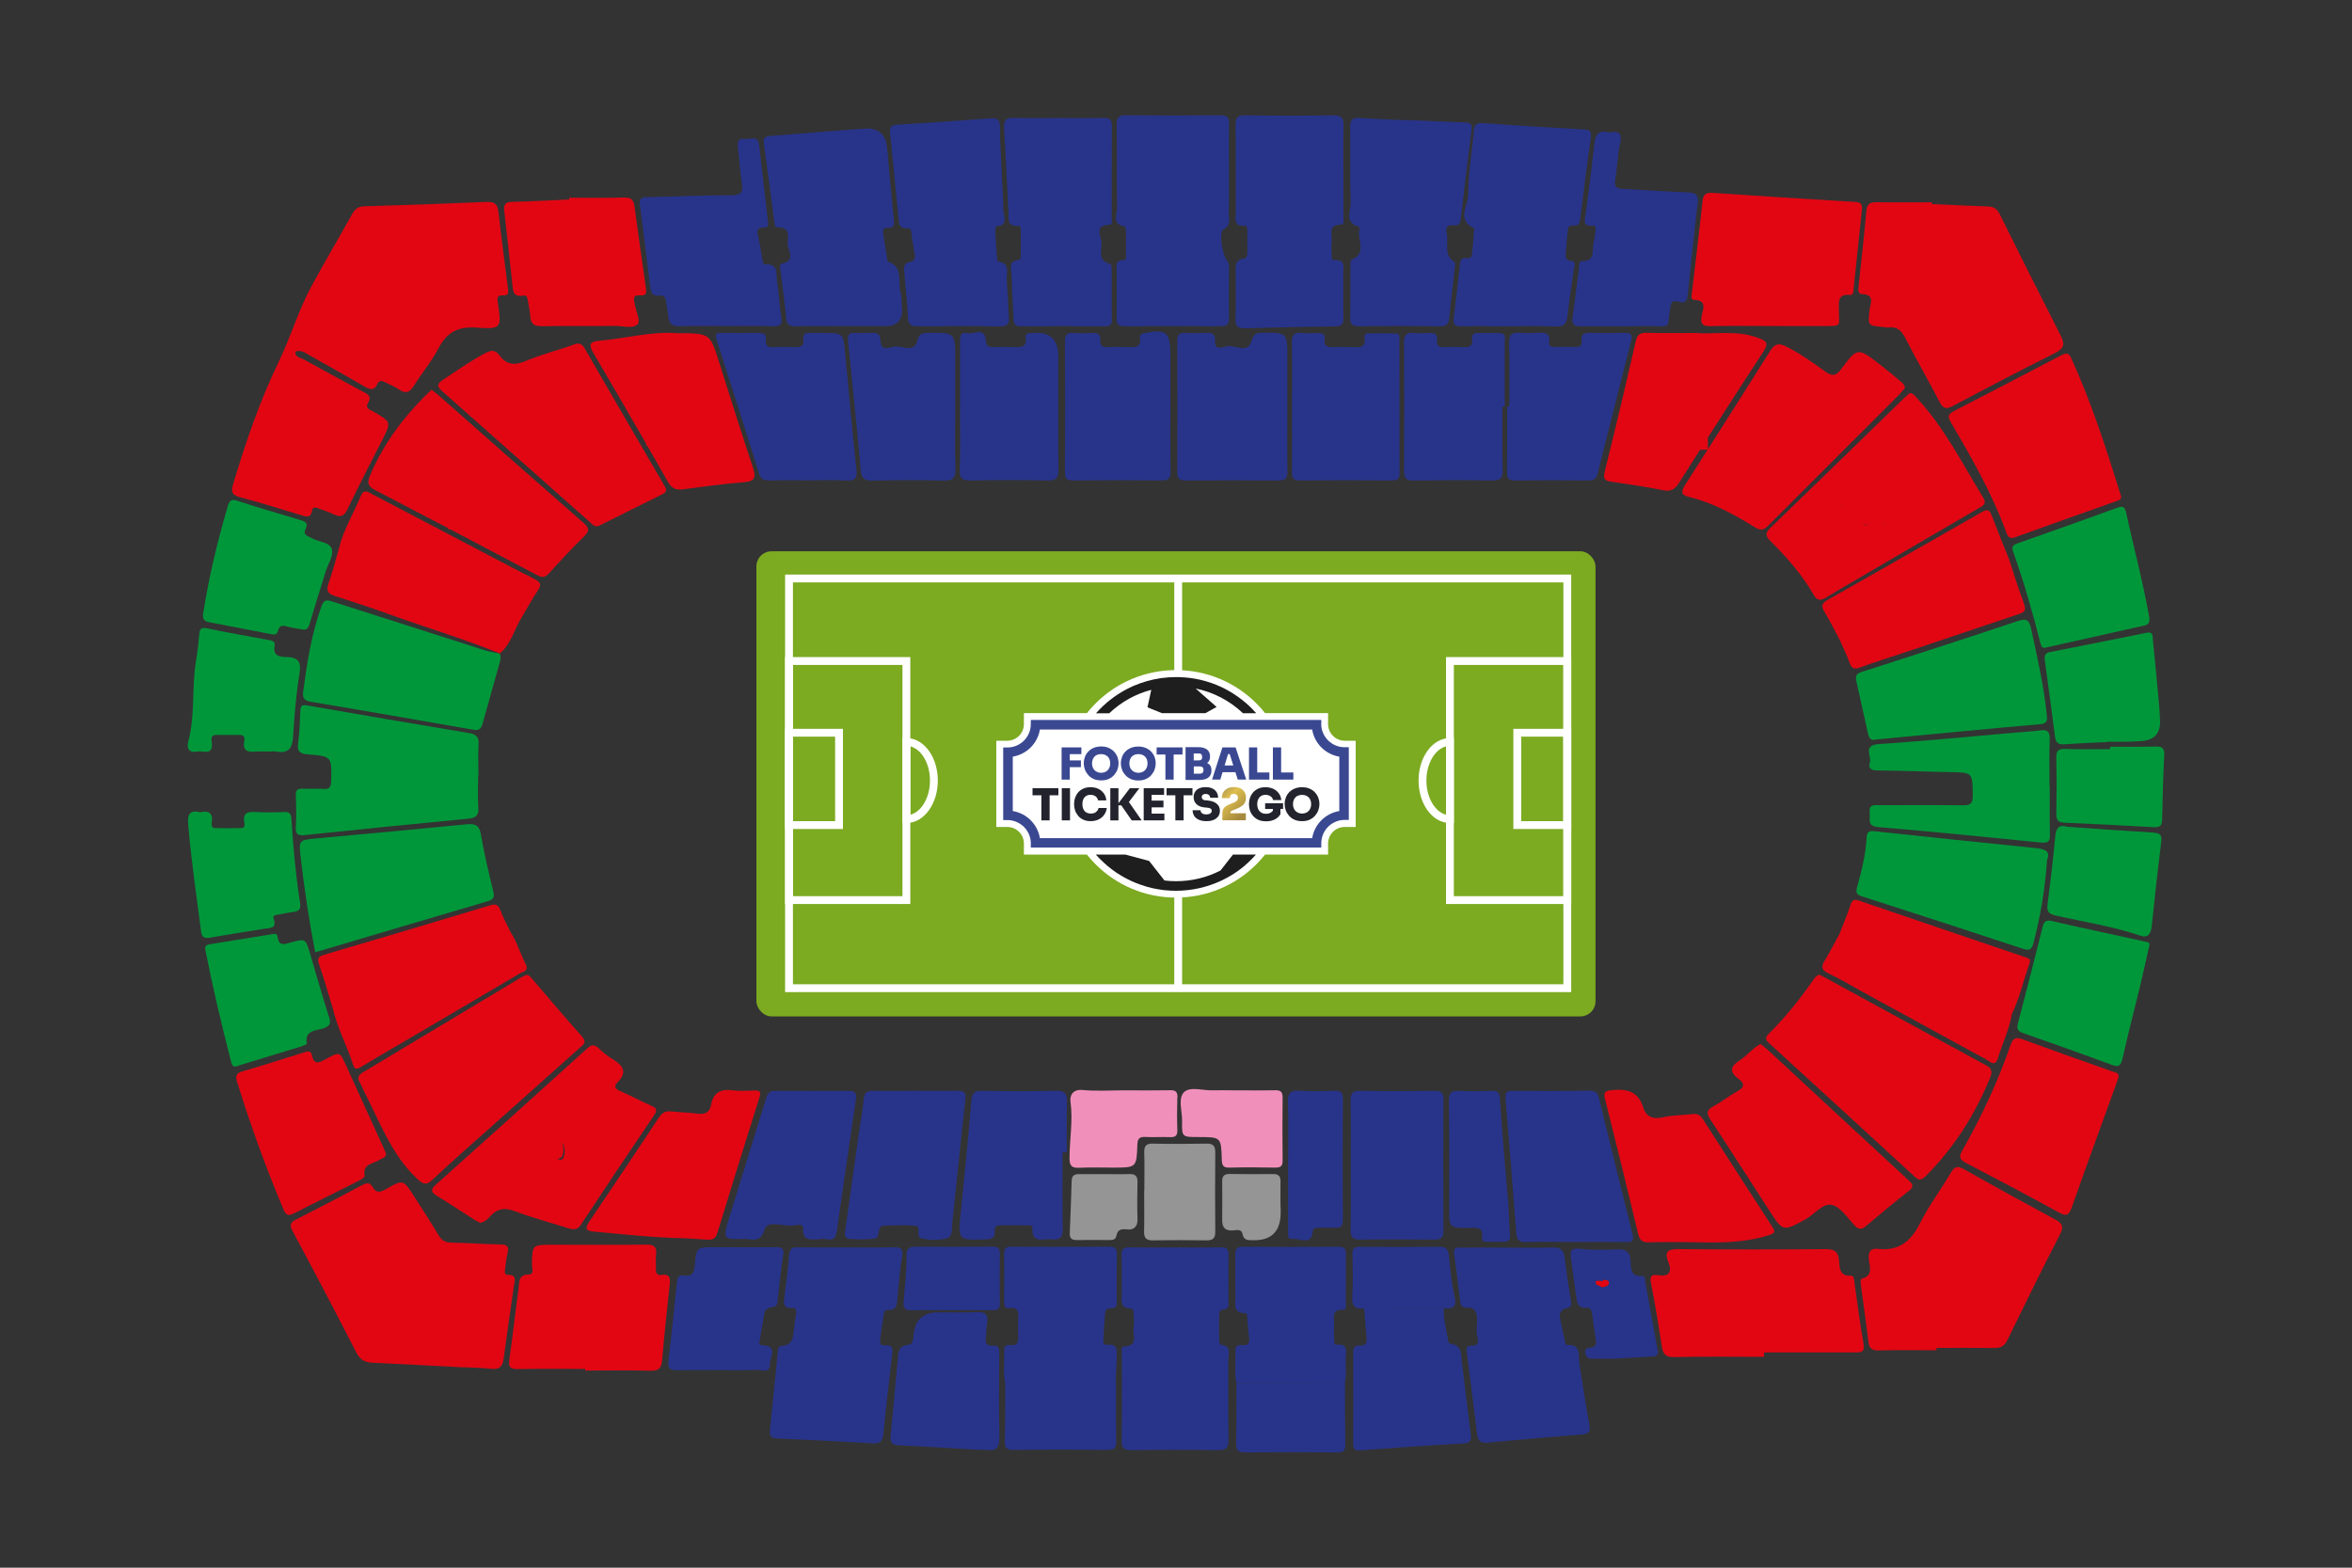 <?xml version="1.0" encoding="UTF-8"?>
<svg id="Laag_1" xmlns="http://www.w3.org/2000/svg" xmlns:xlink="http://www.w3.org/1999/xlink" viewBox="0 0 300 200">
  <rect x="0" y="0" width="300" height="200" fill="#333333" stroke="none"/>
  <defs>
    <clipPath id="clippath">
      <rect x="122.19" y="72.19" width="55.62" height="55.62" style="fill: none;"/>
    </clipPath>
    <clipPath id="clippath-1">
      <rect x="122.19" y="72.19" width="55.62" height="55.62" style="fill: none;"/>
    </clipPath>
    <clipPath id="clippath-2">
      <path d="M156.54,100.6c-.23.12-.4.29-.52.5-.12.21-.17.45-.17.72h1.01c0-.16.04-.29.13-.39.09-.1.22-.14.39-.14s.3.05.39.14c.09.09.13.2.13.34,0,.14-.04.26-.11.35-.07.09-.19.17-.35.24l-.63.26c-.21.09-.39.19-.52.29-.13.11-.23.23-.29.36-.06.14-.09.3-.09.48v.9h3v-.9h-1.97v-.05c0-.08.02-.14.06-.18.04-.05.11-.09.2-.12l.63-.26c.38-.17.66-.35.83-.56.17-.21.26-.47.26-.79v-.07c0-.25-.06-.47-.18-.67-.12-.2-.29-.35-.52-.47-.23-.11-.51-.17-.84-.17s-.61.06-.84.18" style="fill: none;"/>
    </clipPath>
    <linearGradient id="Naamloos_verloop_3" data-name="Naamloos verloop 3" x1="-1650.91" y1="-1296.67" x2="-1650.82" y2="-1296.67" gradientTransform="translate(121068.14 154041.73) rotate(90) scale(93.25 -93.25)" gradientUnits="userSpaceOnUse">
      <stop offset="0" stop-color="#c0ad64"/>
      <stop offset=".2" stop-color="#c5b157"/>
      <stop offset=".45" stop-color="#a28e52"/>
      <stop offset=".67" stop-color="#dfbf4e"/>
      <stop offset="1" stop-color="#a58a3e"/>
    </linearGradient>
    <clipPath id="clippath-3">
      <rect x="122.19" y="72.19" width="55.62" height="55.62" style="fill: none;"/>
    </clipPath>
  </defs>
  <g>
    <path d="M63.78,83.39s-.02,0-.04-.01c0,0,0,0,0,0,.01,0,.02,0,.03,0Z" style="fill: #00973a;"/>
    <path d="M63.75,83.36s0,0,0,0c0,0,.04.02.04.02,0,0-.04-.02-.04-.02Z" style="fill: #00973a;"/>
    <path d="M42.35,70.1c-.26-.95-1.71-.95-2.59-1.45-.45-.25-1.16-.37-.79-1.14.42-.85-.12-1-.74-1.19-2.66-.79-5.32-1.57-7.96-2.43-.8-.26-1-.02-1.22.7-1.32,4.48-2.4,9.01-3.13,13.62-.13.8.12,1.06.84,1.19,2.54.47,5.07.98,7.6,1.46.42.08.95.26,1.1-.38.19-.77.64-.7,1.23-.53.57.16,1.17.22,1.61.3.9.28,1.06-.21,1.23-.79.65-2.19,1.33-4.37,2.01-6.55.29-.95,1.01-2,.79-2.81Z" style="fill: #00973a;"/>
    <path d="M63.75,83.36s0,0,0,0c.01,0,.02,0,.04.01,0,0-.04-.02-.04-.02Z" style="fill: #00973a;"/>
    <path d="M153.89,145.9c-2.28.04-4.56.05-6.84,0-.85-.02-1.13.29-1.1,1.12.05,1.63.01,3.27.01,4.9h-.02c0,1.73.03,3.47-.01,5.2-.02.84.29,1.13,1.12,1.12,2.28-.04,4.56-.04,6.84,0,.83.01,1.13-.28,1.12-1.12-.03-3.37-.03-6.74,0-10.1,0-.83-.28-1.14-1.12-1.12Z" style="fill: #959595;"/>
    <path d="M185.53,165.37c-.39-1.68-.53-3.41-.72-5.13-.08-.73-.25-1.19-1.14-1.18-3.41.04-6.83.03-10.24,0-.71,0-.95.24-.93.94.04,1.78.1,3.57-.02,5.34-.09,1.24.31,1.73,1.52,1.58,3.39,0,6.77-.02,10.16-.03,1.19.14,1.69-.15,1.37-1.53Z" style="fill: #28348a;"/>
    <path d="M127.53,159.9c0-.65-.26-.86-.88-.86-3.33.02-6.66.03-9.99,0-.73,0-1.06.43-1.04.98.07,2.05-.23,4.06-.36,6.09-.05.78.18,1.07.98,1.05,1.74-.04,3.48-.01,5.21-.01,0,0,0,0,0,0,1.74,0,3.48-.02,5.21,0,.64.01.88-.2.87-.86-.03-2.14-.03-4.27,0-6.41Z" style="fill: #28348a;"/>
    <path d="M143.82,156.85c.71.08,1.3-.32,1.27-1.26-.05-1.59-.04-3.18,0-4.77.02-.77-.28-1.07-1.05-1.04-1.04.04-2.09.01-3.13.01h0c-1.09,0-2.19.01-3.28,0-.59,0-.92.19-.94.84-.06,2.23-.15,4.47-.24,6.7-.03.64.25.88.88.87,1.39-.02,2.78,0,4.17,0,.41,0,.8-.02.9-.56.16-.81.64-.88,1.42-.79Z" style="fill: #959595;"/>
    <path d="M158.48,157.41c.16.86.7.8,1.31.81q3.52.1,3.56-3.45c0-.25,0-.5,0-.74h-.02c0-1.09-.02-2.18,0-3.28.02-.69-.25-.98-.96-.97-1.84.02-3.67.02-5.51-.01-.72-.01-.98.28-.97.96.02,1.64.02,3.28,0,4.91-.01.92.34,1.38,1.32,1.34.45-.02,1.13-.26,1.26.42Z" style="fill: #959595;"/>
    <path d="M141.23,171.57c-.26.04-.52-.11-.5-.41.06-1.24.11-2.48.24-3.71.07-.71.76-.46,1.19-.62.36-.14.29-.48.29-.76,0-2.04-.02-4.07.01-6.11.01-.74-.31-.91-.98-.91-4.17.02-8.34.02-12.51,0-.62,0-.89.19-.89.85.03,2.04.01,4.07,0,6.11,0,.47.02.97.68.88,1.16-.16,1.15.56,1.12,1.36-.03.69-.03,1.39,0,2.08.03.75.02,1.43-1.05,1.27-.61-.09-.77.28-.75.8.06,1.33-.14,2.68.12,4.01,4.71,0,9.41,0,14.12,0,.04-1.09.08-2.17.12-3.26.03-.86.16-1.77-1.21-1.57Z" style="fill: #28348a;"/>
    <path d="M41.95,129.71c-.85-2.69-1.62-5.41-2.42-8.12-.56-1.86-.56-1.86-2.43-1.36-.75.2-1.54.58-1.69-.7-.06-.53-.5-.38-.82-.33-2.55.4-5.09.81-7.63,1.23-.43.07-.94.12-.76.8.96,4.81,2.07,9.59,3.31,14.34.21.81.75.42,1.18.29,2.61-.79,5.22-1.59,7.82-2.39.23-.07.63-.24.62-.31-.32-1.74,1.16-1.66,2.09-1.96.9-.29,1.01-.65.74-1.49Z" style="fill: #00973a;"/>
    <path d="M39.29,96.24c3.06.25,3.03.3,2.95,3.39-.02.75-.17,1.08-.99,1.02-.89-.07-1.79.02-2.68-.03-.66-.03-.86.22-.84.86.05,1.34.09,2.68,0,4.02-.07,1.02.36,1.12,1.22,1.03,6.91-.72,13.81-1.42,20.72-2.08.96-.09,1.42-.35,1.34-1.42-.1-1.33-.02-2.68-.02-4.02.01,0,.02,0,.03,0,0-1.34-.06-2.68.02-4.02.06-.93-.27-1.31-1.17-1.46-6.89-1.15-13.78-2.33-20.66-3.53-.66-.12-.88.01-.9.69-.05,1.39-.11,2.78-.29,4.16-.14,1.08.28,1.31,1.27,1.39Z" style="fill: #00973a;"/>
    <path d="M62.92,113.72c-.59-2.4-1.16-4.82-1.58-7.26-.2-1.16-.69-1.4-1.78-1.3-6.37.63-12.74,1.2-19.11,1.79-2.32.21-2.36.21-2.1,2.43.47,4.03,1.07,8.05,1.85,12.11,7.38-2.19,14.68-4.36,21.99-6.51.72-.21.93-.48.73-1.27Z" style="fill: #00973a;"/>
    <path d="M63.75,83.38c-.66-.14-1.34-.23-1.99-.44-6.41-2.04-12.81-4.09-19.22-6.15-.71-.23-1.19-.44-1.55.58-1.26,3.53-1.83,7.18-2.32,10.86-.11.81.12,1.15.93,1.29,6.93,1.17,13.86,2.36,20.78,3.58.82.15,1.02-.2,1.2-.87.66-2.43,1.38-4.85,2.04-7.29.14-.5.37-1.03.12-1.57Z" style="fill: #00973a;"/>
    <path d="M38.28,115.24c-.56-3.58-.89-7.18-1.11-10.79-.04-.64-.24-.87-.88-.85-1.19.04-2.38.06-3.57,0-1-.05-1.8-.02-1.55,1.34.05.27.05.69-.34.7-1.14.04-2.28.03-3.42,0-.4,0-.45-.37-.41-.66.21-1.25-.35-1.62-1.5-1.35-1.35-.37-1.59.34-1.5,1.49.38,4.59,1.06,9.15,1.65,13.72.1.82.51.9,1.22.77,2.24-.4,4.5-.74,6.75-1.11.74-.12,1.75.03,1.28-1.31-.15-.43.27-.44.55-.5.68-.13,1.36-.27,2.05-.36.7-.09.89-.43.78-1.11Z" style="fill: #00973a;"/>
    <path d="M25.14,95.88c.77-.15,2.08.59,1.87-1.17-.05-.42-.15-.95.57-.95.99,0,1.99.01,2.98,0,.58-.01.68.35.6.77-.26,1.37.55,1.44,1.54,1.35.49-.04.99,0,1.49,0,.35,0,.71-.05,1.04,0,1.51.28,2.06-.38,2.15-1.86.17-2.67.37-5.36.81-8,.27-1.59-.13-2.18-1.7-2.2-.86-.01-1.71-.17-1.46-1.44.12-.64-.46-.67-.88-.75-2.58-.49-5.17-.93-7.75-1.47-.8-.17-.93.15-.99.8-.09,1.04-.19,2.08-.37,3.1-.63,3.48-.1,7.06-1.02,10.52-.22.81,0,1.51,1.11,1.3Z" style="fill: #00973a;"/>
    <path d="M239.23,94.35c7.04-.67,14.01-1.35,20.99-1.96,1.01-.09.91-.59.84-1.28-.37-3.66-1.2-7.24-1.97-10.82-.24-1.12-.52-1.46-1.71-1.06-6.63,2.22-13.28,4.36-19.93,6.5-.63.2-.81.5-.69,1.06.5,2.28,1.01,4.55,1.51,6.83.13.58.41.89.97.74Z" style="fill: #00973a;"/>
    <path d="M237.54,114.37c6.84,2.19,13.67,4.42,20.49,6.67.8.26,1.11.14,1.34-.72.9-3.42,1.47-6.88,1.74-10.63.45-1.09-.26-1.37-1.41-1.49-6.86-.69-13.71-1.42-20.57-2.15-.63-.07-1-.01-1.04.79-.11,2.14-.62,4.21-1.2,6.26-.2.72-.15,1.02.64,1.27Z" style="fill: #00973a;"/>
    <path d="M261.42,100.39s0,0,0,0c0-2.04-.05-4.08.02-6.11.03-.96-.3-1.22-1.2-1.1-1.08.15-2.18.19-3.26.29-5.78.5-11.56,1.07-17.35,1.46-2.1.14-.86,1.55-1.13,2.36-.25.74.18,1,.96,1,3.08.03,6.16.16,9.24.21,2.95.06,2.89.04,2.93,2.98.02,1.12-.4,1.28-1.37,1.26-3.53-.05-7.06-.01-10.58-.02-.67,0-1.34-.09-1.2.94.11.78-.43,1.73,1.11,1.86,6.93.58,13.84,1.28,20.76,1.97.83.08,1.15-.11,1.12-.99-.05-2.04-.02-4.07-.02-6.11Z" style="fill: #00973a;"/>
    <path d="M260.29,82.14c.09.37.28.64.72.46,4.16-.93,8.32-1.85,12.48-2.79.6-.13.75-.49.64-1.1-.79-4.49-1.98-8.89-2.95-13.34-.11-.51-.29-.9-1.01-.63-4.28,1.56-8.58,3.08-12.88,4.6-.51.18-.73.42-.53.99,1.38,3.88,2.51,7.83,3.52,11.81Z" style="fill: #00973a;"/>
    <path d="M273.37,120.07c-3.86-.85-7.73-1.66-11.59-2.56-.79-.18-1.05,0-1.24.73-1.02,4.08-2.05,8.16-3.13,12.23-.19.71-.14,1.05.62,1.32,3.79,1.32,7.57,2.67,11.34,4.06.9.33,1.16.09,1.36-.81.7-3.14,1.52-6.26,2.28-9.39.39-1.64.74-3.28,1.17-5.16.02-.33-.45-.33-.81-.41Z" style="fill: #00973a;"/>
    <path d="M273.83,80.72c-4.12.84-8.24,1.66-12.37,2.47-.68.13-.71.55-.64,1.09.44,3.24.89,6.48,1.3,9.72.11.85.53,1.01,1.3.95,1.78-.13,3.56-.19,5.34-.28,0-.01,0-.03,0-.04.69,0,1.39.01,2.08,0,.74-.01,1.49-.03,2.23-.08q2.68-.16,2.43-2.89c-.04-.49-.03-.99-.08-1.48-.26-2.86-.53-5.72-.82-8.58-.04-.45.06-1.05-.78-.88Z" style="fill: #00973a;"/>
    <path d="M274.67,106.22c-3.66-.22-7.32-.49-11.03-.75-1.04-.31-1.39.18-1.49,1.24-.27,2.91-.62,5.81-.99,8.71-.11.88.18,1.18,1.04,1.38,3.61.82,7.28,1.37,10.8,2.57.99.34,1.36-.26,1.46-1.23.36-3.6.77-7.19,1.21-10.77.11-.88-.19-1.09-1-1.14Z" style="fill: #00973a;"/>
    <path d="M274.95,95.24c-1.93.05-3.87.02-5.8.02,0,.1,0,.21,0,.31-1.93,0-3.86.04-5.79-.02-.86-.02-1.09.27-1.08,1.1.05,2.38.05,4.76,0,7.14-.02.81.23,1.14,1.06,1.17,3.81.16,7.62.35,11.43.57.83.05,1-.32,1.01-1.04.06-2.72.13-5.45.27-8.17.04-.87-.26-1.1-1.09-1.08Z" style="fill: #00973a;"/>
    <g>
      <path d="M150.19,140.02c.02-.7-.21-.95-.93-.93-1.93.04-3.86.02-5.8.01-1.78,0-3.58.13-5.35-.04-1.31-.13-1.67.73-1.57,1.48.34,2.43-.12,4.82-.12,7.23,0,1.02.33,1.25,1.26,1.21,1.43-.07,2.87-.02,4.31-.02,2.95,0,2.98,0,3.08-2.9.03-.77.24-1.05,1.02-1.01,1.04.06,2.08-.02,3.12.02.68.03.99-.15.96-.9-.05-1.39-.04-2.78,0-4.16Z" style="fill: #f090ba;"/>
      <path d="M163.6,140.02c0-.72-.25-.94-.95-.93-1.84.04-3.67.01-5.51.01-.79,0-1.59-.03-2.38,0-1.28.06-2.93-.54-3.73.23-.81.78-.23,2.44-.25,3.72-.04,2.01,0,2.01,2.07,2.01,2.88,0,2.91,0,2.99,2.85.02.73.15,1.08.98,1.05,1.93-.05,3.87-.04,5.81,0,.67.01.98-.15.97-.9-.04-2.68-.03-5.36,0-8.04Z" style="fill: #f090ba;"/>
    </g>
    <path d="M96.76,42.47c-1.59.02-3.18.03-4.77,0-.78-.02-.77.31-.58.9,1.82,5.67,3.63,11.34,5.41,17.03.22.68.58.92,1.29.9,1.69-.05,3.38-.02,5.07-.02h0c1.59,0,3.19-.07,4.77.02,1.16.07,1.41-.3,1.29-1.43-.53-4.94-.98-9.88-1.44-14.83-.24-2.56-.22-2.56-2.84-2.56-.55,0-1.09.01-1.64,0-.51-.01-.93.1-.85.72.14,1.02-.43,1.14-1.24,1.09-.79-.05-1.59-.05-2.38,0-.75.04-1.29-.06-1.16-1.01.09-.71-.36-.8-.93-.8Z" style="fill: #28348a;"/>
    <path d="M154.98,43.54c.07-1.05-.5-1.11-1.28-1.07-.84.04-1.69.05-2.53,0-.81-.05-1.01.31-1.01,1.05.02,5.57.03,11.13,0,16.7,0,.87.31,1.09,1.12,1.08,3.93-.03,7.85-.04,11.78,0,.95.01,1.17-.32,1.16-1.21-.05-2.73-.02-5.47-.02-8.2,0-2.09,0-4.17,0-6.26,0-3.22,0-3.2-3.2-3.17-.76,0-1.07.11-1.36,1.03-.53,1.76-2.17.39-3.28.72-.44.13-1.46.48-1.38-.68Z" style="fill: #28348a;"/>
    <path d="M177.52,61.29c.65,0,1.01-.13,1-.9-.02-5.66-.01-11.32-.02-16.98,0-.33.09-.83-.36-.85-1.24-.07-2.48-.04-3.72-.02-.3,0-.41.29-.37.54.2,1.35-.69,1.24-1.56,1.2-.79-.03-1.59-.04-2.38,0-.76.04-1.27-.09-1.15-1.02.07-.58-.25-.79-.8-.77-.69.02-1.4.06-2.08-.02-1.1-.13-1.33.37-1.3,1.36.06,2.73.02,5.46.02,8.19,0,2.73.02,5.46-.01,8.19,0,.71.14,1.08.97,1.08,3.92-.03,7.85-.02,11.77,0Z" style="fill: #28348a;"/>
    <path d="M193.19,61.29c3.17-.03,6.35-.02,9.52,0,.6,0,.91-.24,1.05-.8,1.42-5.67,2.85-11.34,4.29-17,.21-.83-.1-1.05-.88-1.03-1.39.04-2.78.05-4.17,0-.81-.03-1.38.07-1.26,1.09.06.5-.19.72-.69.71-.94-.01-1.88-.01-2.83,0-.42,0-.69-.16-.62-.61.17-1.22-.59-1.23-1.45-1.19-.74.04-1.49.07-2.23,0-1.09-.12-1.48.23-1.44,1.38.09,2.68.03,5.35.03,8.03-.09,0-.19,0-.28,0,0,2.78.01,5.55-.01,8.33,0,.71.12,1.1.96,1.09Z" style="fill: #28348a;"/>
    <path d="M136.87,61.29c3.77-.03,7.55-.03,11.32,0,.84,0,1.12-.26,1.11-1.11-.04-2.73-.02-5.46-.02-8.19h0c0-2.28,0-4.57,0-6.85,0-2.74-.55-3.18-3.25-2.66-.41.08-.68.22-.62.64.17,1.24-.62,1.19-1.46,1.16-.89-.04-1.79-.04-2.68,0-.6.02-.99-.14-.92-.81.08-.81-.32-1.03-1.06-.99-.79.04-1.59.06-2.38,0-.89-.07-1.08.33-1.07,1.13.02,5.56.03,11.12,0,16.68,0,.79.27,1.01,1.03,1.01Z" style="fill: #28348a;"/>
    <path d="M118.33,42.47c-.78.01-1.1.12-1.34,1.05-.4,1.53-1.87.58-2.84.69-.58.07-1.79.68-1.83-.67-.03-1.04-.51-1.11-1.29-1.07-.64.03-1.29.04-1.93,0-.82-.06-1,.29-.93,1.06.56,5.48,1.13,10.95,1.61,16.44.1,1.14.53,1.36,1.56,1.34,2.98-.06,5.96-.08,8.93,0,1.2.03,1.65-.26,1.6-1.54-.1-2.63-.03-5.26-.03-7.89,0-1.99,0-3.97,0-5.96,0-3.52,0-3.5-3.51-3.45Z" style="fill: #28348a;"/>
    <path d="M180.39,61.3c3.28-.04,6.56-.07,9.84,0,1.08.02,1.48-.24,1.44-1.39-.08-2.68-.03-5.36-.03-8.04.1,0,.19,0,.29,0,0-2.73,0-5.46,0-8.19,0-.49.23-1.18-.68-1.19-.94,0-1.89,0-2.83,0-.54,0-.71.31-.65.76.11.91-.35,1.09-1.13,1.04-.79-.05-1.59-.04-2.38,0-.67.03-1.05-.15-.96-.9.09-.74-.3-.95-.98-.91-.64.04-1.3.06-1.94,0-.95-.09-1.3.22-1.29,1.22.04,5.46.04,10.93,0,16.39,0,1.04.4,1.23,1.31,1.21Z" style="fill: #28348a;"/>
    <path d="M133.68,61.3c1.07.02,1.33-.35,1.32-1.36-.04-4.81-.02-9.63-.01-14.44q0-3.34-3.33-3.01c-.1,0-.2,0-.3.01-.36.01-.58.22-.53.56.19,1.35-.7,1.23-1.56,1.22-.84-.02-1.69-.03-2.53,0-.67.03-.95-.16-1.01-.9-.15-1.75-1.52-.67-2.31-.87-.96-.25-.97.48-.97,1.18.01,2.73,0,5.46,0,8.19,0,2.68.06,5.36-.03,8.04-.04,1.16.36,1.41,1.44,1.38,3.27-.07,6.55-.07,9.83,0Z" style="fill: #28348a;"/>
    <path d="M143.47,28.91c.08.01.14.44.15.68.02.94.01,1.89,0,2.83,0,.28.07.74-.27.75-1.26.03-.89.94-.9,1.6-.03,1.94.02,3.88-.02,5.81-.02.76.21,1.05,1.01,1.04,4.07-.03,8.15-.03,12.22,0,.85,0,1.12-.26,1.1-1.1-.05-2.09,0-4.17-.01-6.26,0-.33.06-.67-.22-.97-.59-.61-1.09-3.67-.52-3.98,1.12-.6.7-1.5.72-2.3.06-1.69.02-3.38.02-5.07,0-2.04-.03-4.07.02-6.11.02-.83-.22-1.12-1.08-1.12-4.02.04-8.05.04-12.07,0-.91,0-1.19.26-1.18,1.18.05,3.53-.03,7.06.05,10.58.02.85-.73,2.19,1,2.42Z" style="fill: #28348a;"/>
    <path d="M98.74,28.04c.05.36,0,.98.49.97,1.72-.03,1.22,1.35,1.24,2.13.02.81,1.1,2.12-.72,2.49-.34.07-.25.5-.21.78.25,2.07.55,4.13.74,6.21.08.89.51,1.02,1.27,1,2.09-.04,4.17-.01,6.26-.01h0c1.69,0,3.38,0,5.07,0q2.39,0,2.16-2.43c-.06-.64,0-1.32-.18-1.92-.39-1.34.44-3.2-1.59-3.89-.1-.03-.1-.36-.14-.56-.16-.98-.32-1.96-.47-2.94-.07-.44-.03-.84.55-.8.95.06.85-.52.79-1.16-.3-3.01-.57-6.03-.85-9.05q-.26-2.72-3.05-2.43c-.49.05-.99.06-1.49.1-3.37.26-6.73.52-10.1.8-.59.05-1.22,0-1.08.97.46,3.24.86,6.5,1.3,9.74Z" style="fill: #28348a;"/>
    <path d="M188.02,29.09s.02.09.01.14c-.09,1.09-.15,2.18-.29,3.26-.1.76-.83.27-1.21.51-.35.22-.3.61-.33.94-.26,2.22-.5,4.44-.78,6.65-.1.78.15,1.06.95,1.04,2.04-.04,4.07-.01,6.11-.01,1.99,0,3.98-.06,5.96.03,1.03.04,1.38-.36,1.49-1.31.23-2.02.55-4.03.82-6.04.05-.36.32-.93-.25-.99-1.07-.1-.77-.82-.75-1.4.03-.79.15-1.58.2-2.37.03-.44.13-.82.67-.76.9.09.89-.54.97-1.14.43-3.35.83-6.7,1.32-10.04.16-1.12-.46-1.06-1.2-1.1-4.16-.24-8.33-.48-12.49-.79-.94-.07-1.18.22-1.25,1.1-.21,2.67-.72,5.34-.7,8,.01,1.39-1.55,3.26.75,4.3Z" style="fill: #28348a;"/>
    <path d="M173.33,28.94c.05.01.11.19.09.26-.42,1.28,1.06,3.04-1,3.92-.15.07-.17.54-.17.82-.02,2.18.01,4.37-.03,6.55-.02.81.21,1.14,1.08,1.13,3.47-.04,6.95-.04,10.42,0,.88.01,1.07-.35,1.14-1.12.19-2.12.47-4.24.71-6.36.03-.24.09-.63-.02-.7-1.5-.93-.73-2.48-1.03-3.72-.16-.65.09-1.08.85-.97.87.12.92-.46.99-1.09.43-3.69.86-7.38,1.34-11.07.1-.76-.15-.94-.85-.97-2.28-.07-4.56-.19-6.84-.29,0,.01,0,.02,0,.03-2.18-.1-4.36-.16-6.54-.31-.98-.07-1.28.25-1.26,1.23.05,3.17-.05,6.35.07,9.52.04,1.07-.87,2.64,1.07,3.13Z" style="fill: #28348a;"/>
    <path d="M158.8,41.88c3.82-.11,7.65-.2,11.47-.24.85,0,1.12-.29,1.09-1.13-.05-1.84,0-3.68-.03-5.51-.01-.81.4-1.91-1.14-1.82-.4.02-.32-.42-.33-.7-.01-.55-.06-1.1.01-1.64.11-.87-.59-2.2,1.23-2.2.4,0,.26-.67.26-1.05,0-1.94,0-3.88,0-5.81,0-1.89-.05-3.78.02-5.66.03-.98-.19-1.41-1.29-1.4-3.77.06-7.55.05-11.33,0-.94-.01-1.17.32-1.16,1.2.04,3.73.01,7.45.02,11.18,0,.8-.29,1.8,1.12,1.69.3-.02.36.29.36.55,0,.99,0,1.99,0,2.98,0,.34-.12.61-.45.67-1.2.19-1.04,1.08-1.04,1.91,0,1.94.05,3.88-.02,5.81-.03.95.32,1.18,1.2,1.16Z" style="fill: #28348a;"/>
    <path d="M114.59,27.57c.08.77-.03,1.65,1.22,1.55.45-.03.41.48.47.81.14.83.21,1.68.39,2.5.13.58-.13.9-.59.99-.85.16-.79.73-.74,1.34.17,1.93.38,3.85.48,5.79.05.85.36,1.08,1.17,1.08,3.53-.03,7.06-.05,10.58.01.98.02,1.18-.37,1.11-1.23-.12-1.53-.13-3.08-.27-4.61-.08-.9.56-2.17-1.07-2.44-.1-.02-.17-.43-.19-.67-.08-1.04-.15-2.08-.2-3.12-.01-.24.06-.68.13-.69,1.65-.16.89-1.36.89-2.15,0-1.54-.13-3.08-.2-4.61,0,0,.02,0,.02,0-.09-1.98-.24-3.97-.25-5.95,0-1-.42-1.14-1.26-1.07-3.96.3-7.92.59-11.89.81-.89.05-.92.47-.85,1.15.36,3.51.69,7.02,1.04,10.53Z" style="fill: #28348a;"/>
    <path d="M128.64,27.01c.04.81-.28,1.89,1.21,1.81.47-.03.35.52.35.84.02.89.01,1.79,0,2.68,0,.29.05.79-.2.81-1.53.12-.97,1.25-.96,2.01.02,1.84.18,3.67.23,5.5.02.68.23.97.95.97,3.57-.03,7.15-.03,10.72,0,.64,0,.88-.21.87-.86-.02-2.13,0-4.27-.01-6.4,0-.24-.05-.66-.15-.69-1.87-.43-.96-2-1.2-3.04-.17-.74-.68-1.98,1.02-1.95.45,0,.33-.54.33-.86.01-3.92,0-7.84.02-11.77,0-.79-.27-1.02-1.03-1.01-1.94.04-3.87.01-5.81.01-1.89,0-3.77.04-5.66-.02-.96-.03-1.31.25-1.25,1.26.22,3.57.36,7.14.56,10.71Z" style="fill: #28348a;"/>
    <path d="M82.94,36.59c.09.72.27,1.25,1.17,1.12.57-.08.79.24.85.76.07.64.22,1.27.28,1.91.09.88.46,1.27,1.42,1.24,1.98-.07,3.97-.02,5.96-.02,1.99,0,3.97-.05,5.96.02,1.04.03,1.24-.31,1.07-1.3-.26-1.46-.28-2.97-.54-4.43-.15-.87.28-2.25-1.46-2.15-.37.02-.38-.53-.45-.85-.17-.88-.27-1.77-.47-2.64-.16-.71-.28-1.26.77-1.22.6.02.48-.52.44-.89-.36-3.2-.75-6.4-1.1-9.61-.15-1.37-1.17-.7-1.83-.81-.87-.14-.96.42-.88,1.11.17,1.48.25,2.97.48,4.43.18,1.16.02,1.67-1.36,1.66-3.52-.02-7.04.16-10.57.23-.66.01-1.18.03-1.06.95.46,3.49.89,6.98,1.31,10.48Z" style="fill: #28348a;"/>
    <path d="M203.12,28.77c.52-.03.41.45.37.78-.06.49-.11.99-.23,1.47-.24.92.3,2.33-1.5,2.29-.4,0-.32.56-.36.88-.28,2.11-.51,4.23-.81,6.34-.13.9.27,1.11,1.07,1.1,2.98-.03,5.96,0,8.93-.02,2.62-.02,2.03.4,2.43-2.16.1-.65.11-1.25,1.02-.96.97.31,1.16-.16,1.25-1.01.38-3.85.79-7.7,1.25-11.53.13-1.07-.21-1.37-1.25-1.4-2.78-.1-5.55-.32-8.32-.45-.84-.04-1.09-.33-.94-1.19.26-1.51.27-3.07.61-4.56.3-1.36-.14-1.71-1.44-1.43-1.38-.43-1.73.35-1.86,1.58-.32,2.96-.7,5.9-1.09,8.85-.1.74-.44,1.52.86,1.44Z" style="fill: #28348a;"/>
    <path d="M30.65,63.45c2.59.67,5.14,1.49,7.7,2.25.62.19,1.27.49,1.44-.54.09-.52.45-.44.8-.31.65.24,1.32.45,1.94.75.88.44,1.36.29,1.81-.67,1.41-2.96,2.93-5.86,4.41-8.78,1.17-2.31,1.17-2.3-1.08-3.62-.42-.25-1.17-.39-.71-1.16.52-.88-.12-1.11-.7-1.42-2.53-1.37-5.06-2.73-7.58-4.13-.39-.21-1.02-.22-1.02-.96.68-.25,1.2.11,1.74.42,2.33,1.33,4.67,2.62,6.98,3.97.72.42,1.32.72,1.77-.29.22-.5.61-.38,1-.18.57.3,1.19.52,1.72.89.83.58,1.35.46,1.9-.42,1.02-1.65,2.29-3.14,3.18-4.85,1.08-2.06,2.53-2.77,4.85-2.6,3.15.22,3.18.05,2.71-3.1-.1-.65-.14-1.08.7-1.02.71.05.63-.44.58-.9-.41-3.25-.84-6.49-1.21-9.75-.11-.98-.5-1.31-1.51-1.27-5.21.23-10.42.41-15.63.56-.84.02-1.21.43-1.58,1.09-1.71,3.07-3.51,6.1-5.18,9.2-1.62,2.99-2.56,6.29-4.04,9.35-2.45,5.05-4.27,10.35-5.88,15.72-.3,1.01-.25,1.46.88,1.76Z" style="fill: #e20613;"/>
    <path d="M237.46,37.51c1.79.07,1.07,1.25.99,2.11-.19,1.92-.21,1.92,1.72,2.1.25.02.5.09.74.06,1.12-.14,1.65.44,2.14,1.39,1.4,2.74,2.94,5.4,4.36,8.13.46.89.88.92,1.71.48,4.29-2.28,8.6-4.54,12.95-6.71,1.14-.57,1.37-1.09.8-2.21-2.64-5.17-5.24-10.37-7.82-15.57-.33-.66-.77-.93-1.5-.95-2.38-.07-4.76-.2-7.15-.31,0-.07,0-.15,0-.22-2.33,0-4.67.03-7-.01-.83-.01-1.26.17-1.34,1.11-.29,3.21-.66,6.42-1,9.63-.04.41-.08.95.41.97Z" style="fill: #e20613;"/>
    <path d="M64.73,162.63c-.41,0-.35-.38-.31-.68.1-.69.14-1.39.32-2.06.23-.88-.07-1.12-.94-1.13-2.08-.03-4.17-.19-6.25-.23-.72-.02-1.19-.25-1.57-.88-1.02-1.7-2.1-3.37-3.17-5.04-1.37-2.14-1.39-2.16-3.56-.92-.69.39-1.24.61-1.71-.24-.41-.74-.91-.49-1.49-.18-2.72,1.44-5.44,2.87-8.19,4.26-.76.38-1.01.67-.53,1.55,2.75,5.11,5.44,10.25,8.09,15.42.47.92,1.05,1.3,2.05,1.35,3.67.16,7.34.37,11.01.56,1.39.07,2.79.06,4.16.22,1.11.13,1.48-.34,1.61-1.35.4-3.05.85-6.09,1.29-9.14.1-.71.49-1.52-.81-1.5Z" style="fill: #e20613;"/>
    <path d="M73.21,43.96c-2.06.72-4.19,1.27-6.19,2.11-1.41.6-2.45.44-3.33-.75-.58-.78-1.13-.63-1.89-.22-1.84,1-3.55,2.19-5.28,3.34-.7.46-.88.8-.16,1.44,6.33,5.59,12.64,11.2,18.96,16.8.32.29.61.64,1.16.36,2.66-1.34,5.33-2.65,7.99-3.98.27-.13.54-.27.48-.71-.11-.21-.25-.47-.4-.73-3.32-5.7-6.65-11.4-9.94-17.12-.37-.65-.72-.8-1.42-.55Z" style="fill: #e20613;"/>
    <path d="M152.57,172.2s0,0,0-.01c0,0,0,0,0,0l.02.02Z" style="fill: #28348a;"/>
    <path d="M236.54,163.62c-.05-.33-.06-.89-.43-.87-1.55.1-1.45-1.08-1.54-1.98-.11-1.16-.65-1.42-1.74-1.41-6.2.05-12.41.05-18.61,0-1.3-.01-2.02.14-1.42,1.65.52,1.32.08,1.9-1.37,1.67-.76-.12-1.02.14-.85,1,.53,2.67.97,5.36,1.38,8.06.15.98.46,1.42,1.59,1.39,3.82-.09,7.64-.03,11.46-.03,0-.19,0-.38,0-.56,3.87,0,7.74-.01,11.61,0,.82,0,1.26-.06,1.07-1.13-.46-2.58-.77-5.2-1.16-7.79Z" style="fill: #e20613;"/>
    <path d="M201.45,173.75c-.15-.96.2-2.25-1.51-2.16-.32.02-.32-.44-.38-.73-.13-.63-.27-1.26-.41-1.88-.2-.91-.55-1.85.86-2.13.51-.1.42-.55.35-.97-.29-1.81-.57-3.62-.79-5.44-.12-.97-.54-1.33-1.55-1.29-1.88.08-3.77.02-5.66.02h0c-1.99-.01-3.97-.02-5.96,0-.48,0-1.05-.11-.93.73.28,2.01.52,4.03.77,6.04.06.47.14.91.76.88,1.17-.07,1.43.63,1.4,1.61-.02.74-.11,1.52.06,2.22.19.77-.05,1.02-.73,1.02-.75,0-.71.37-.63.96.46,3.44.88,6.88,1.3,10.33.09.78.41,1.17,1.24,1.1,4.05-.37,8.1-.75,12.15-1.06,1-.08,1.09-.44.92-1.32-.49-2.63-.87-5.27-1.29-7.91Z" style="fill: #28348a;"/>
    <path d="M216.04,38.25c1.78.05,1.16,1.21,1,2.09-.18,1,.15,1.29,1.15,1.27,2.48-.06,4.97-.02,7.45-.02h0c2.28.01,4.57.02,6.85.01,2.54-.01,2.06.08,2.06-2.06,0-1-.2-2.07,1.41-1.91.45.05.43-.47.47-.8.36-3.36.7-6.71,1.06-10.07.07-.67-.12-.96-.86-1-6.04-.36-12.08-.74-18.11-1.15-.84-.06-1.26.1-1.36,1.04-.41,3.9-.9,7.79-1.35,11.68-.04.32-.17.89.22.9Z" style="fill: #e20613;"/>
    <path d="M249.23,52.45c-.64.33-.87.61-.44,1.35,2.68,4.58,5.32,9.18,7.14,14.19.2.56.45.78,1.1.55,4.28-1.55,8.58-3.07,12.87-4.59.33-.12.69-.19.66-.64-.04-.11-.09-.2-.11-.3-1.82-5.87-3.71-11.71-6.26-17.31-.31-.69-.65-.7-1.25-.39-4.56,2.39-9.13,4.77-13.71,7.13Z" style="fill: #e20613;"/>
    <path d="M86.33,42.51c-3.13-.27-6.52.67-9.98.97-1.07.09-1.31.45-.7,1.49,2.28,3.88,4.54,7.77,6.78,11.67v.24h.14c.87,1.52,1.74,3.04,2.6,4.56.47.83.99,1.11,1.9.99,2.6-.34,5.21-.71,7.82-.91,1.48-.11,1.54-.67,1.14-1.89-1.48-4.46-2.89-8.94-4.31-13.43-1.16-3.68-1.15-3.69-5.38-3.69Z" style="fill: #e20613;"/>
    <path d="M65.33,36.09c.1.87.01,1.88,1.44,1.62.47-.09.51.36.57.7.11.63.25,1.27.29,1.91.06.98.48,1.32,1.5,1.3,3.12-.07,6.25,0,9.38-.04.98-.01,2.22.42,2.84-.24.36-.38-.23-1.65-.39-2.52-.11-.59-.31-1.24.71-1.14.89.09.78-.5.7-1.06-.49-3.43-.98-6.87-1.44-10.3-.11-.83-.44-1.15-1.34-1.12-2.33.07-4.66.03-6.99.03,0,.07,0,.15,0,.22-2.43.11-4.86.25-7.29.3-.88.02-1.08.36-.99,1.18.36,3.05.67,6.11,1.01,9.17Z" style="fill: #e20613;"/>
    <path d="M45.74,150.64c.3-.15.81-.46.78-.6-.33-1.64,1.15-1.54,1.93-2.1.29-.21.8-.21.79-.77-.14-.31-.27-.63-.41-.95-1.56-3.43-3.12-6.85-4.68-10.28-.82-1.81-.81-1.79-2.6-.82-.67.36-1.47.91-1.75-.47-.16-.76-.7-.49-1.17-.34-2.55.8-5.1,1.62-7.67,2.36-.82.24-.97.55-.71,1.37,1.7,5.5,3.65,10.9,5.89,16.21.34.79.62.93,1.38.54,2.73-1.41,5.5-2.76,8.24-4.15Z" style="fill: #e20613;"/>
    <path d="M186.47,173.83c-.12-.98.09-2.18-1.4-2.39-.35-.05-.36-.42-.41-.72-.21-1.27-.56-2.52-.5-3.83-3.39,0-6.77.02-10.16.03.1,1.24.19,2.47.31,3.71.07.67-.12,1.08-.87,1.03-.66-.04-.84.29-.84.9.02,3.88.02,7.75,0,11.63,0,.73.24.9.97.84,4.35-.33,8.71-.64,13.07-.88,1.02-.06,1.07-.46.95-1.31-.41-3-.73-6.01-1.11-9.01Z" style="fill: #28348a;"/>
    <g>
      <path d="M74.35,66.64c-6.16-5.38-12.29-10.81-18.43-16.23-.25-.22-.53-.42-.87-.68-.25.23-.46.42-.67.62-3.02,2.99-5.51,6.35-7.18,10.3-.43,1.02-.23,1.42.71,1.91,3.1,1.61,6.19,3.22,9.28,4.84v.15h.28c3.7,1.94,7.39,3.89,11.09,5.85.67.36,1.02.23,1.5-.29,1.43-1.58,2.88-3.16,4.41-4.64.8-.77.65-1.17-.12-1.84Z" style="fill: #e20613;"/>
      <path d="M68.19,73.87c-2.26-1.13-4.49-2.32-6.73-3.49-4.65-2.44-9.31-4.88-13.96-7.32-.57-.3-1.1-.75-1.51.26-.78,1.92-1.85,3.72-2.49,5.7-.52,1.8-.97,3.64-1.59,5.4-.37,1.03-.02,1.36.89,1.65,2.5.79,4.98,1.62,7.45,2.51,4.5,1.61,9.08,2.97,13.5,4.79,0,0,0,0,0,0,0,0,0,0,0,0,1.49-1.25,1.86-3.19,2.87-4.73.66-1.11,1.26-2.25,1.98-3.31.5-.73.35-1.07-.41-1.45Z" style="fill: #e20613;"/>
    </g>
    <g>
      <path d="M242.31,50.26c.24-.24.45-.52.65-.74,0-.47-.32-.67-.57-.89-.87-.74-1.75-1.47-2.65-2.16-2.79-2.14-2.83-2.16-4.91.64-.67.9-1.18.9-2.03.28-1.61-1.16-3.22-2.31-5.01-3.2-.96-.48-1.46-.29-2.03.62-2.62,4.18-5.27,8.35-7.92,12.51v-1.49c2.35-3.68,4.71-7.35,7.1-11,.7-1.07.35-1.34-.66-1.72-2.81-1.04-5.71-.42-8.09-.63-2.37,0-4.26.04-6.15-.02-.84-.02-1.2.22-1.4,1.09-1.27,5.56-2.59,11.11-3.96,16.65-.22.9.02,1.13.82,1.25,2.21.33,4.43.64,6.61,1.09,1.02.21,1.52-.1,2.05-.93.9-1.41,1.79-2.82,2.69-4.23h.95c-.96,1.51-1.92,3.01-2.88,4.52-.57.89-.45,1.27.57,1.52,3.03.73,5.71,2.23,8.34,3.84.65.4,1.06.45,1.65-.14,5.6-5.63,11.23-11.24,16.84-16.85Z" style="fill: #e20613;"/>
      <path d="M258.18,77.04c-.72-1.84-1.28-3.75-1.9-5.63-.75-1.88-1.52-3.76-2.24-5.66-.25-.66-.53-.84-1.19-.46-6.58,3.77-13.16,7.52-19.76,11.26-.62.35-.85.69-.44,1.39.71,1.19,1.33,2.43,1.99,3.65.44,1,.92,1.97,1.29,2.99.27.73.6.85,1.33.57,1.81-.67,3.66-1.24,5.49-1.85,4.84-1.63,9.68-3.26,14.52-4.88.67-.22,1.31-.33.89-1.38Z" style="fill: #e20613;"/>
      <path d="M237.59,73.47c4.88-2.85,9.76-5.7,14.64-8.55.54-.32,1.28-.54.74-1.42-2.67-4.35-4.96-8.95-8.48-12.73-.23-.25-.42-.56-.86-.64-.19.16-.43.34-.64.54-5.73,5.57-11.44,11.15-17.2,16.7-.72.69-.54,1.08.05,1.67,2.08,2.07,4.02,4.27,5.48,6.82.48.85.96.77,1.67.33,1.52-.94,3.07-1.82,4.61-2.72ZM240.64,66.94s-.05.01-.07.01c-.15.02-.29.01-.42-.01h.49ZM238.43,66.94c-.31.05-.61.06-.92,0h.92ZM234.93,64.4v.28c-.07-.1-.07-.18,0-.28Z" style="fill: #e20613;"/>
    </g>
    <path d="M164.86,158.06c.91-.14,2.44.99,2.6-1.06.03-.4.42-.35.7-.36.7,0,1.39-.04,2.09,0,.76.05,1.04-.21,1.04-1.01-.03-5.12-.04-10.24,0-15.36,0-.84-.25-1.15-1.1-1.12-1.44.06-2.89.1-4.32,0-1.2-.08-1.65.23-1.6,1.53.11,2.63.03,5.27.03,7.9,0,2.78,0,5.57,0,8.35,0,.46-.15,1.23.57,1.12Z" style="fill: #28348a;"/>
    <path d="M157.68,184.18c-.02.85.27,1.12,1.1,1.11,3.92-.03,7.85-.03,11.77,0,.75,0,1.06-.18,1.05-.99-.05-2.63-.04-5.26-.05-7.9-4.61.01-9.23.02-13.84.04,0,2.58.02,5.17-.04,7.75Z" style="fill: #28348a;"/>
    <path d="M171.67,172.99c.03-.74.17-1.56-1.05-1.43-.53.06-.44-.43-.45-.75-.02-.59-.05-1.19,0-1.78.07-.81-.47-2.01,1.17-1.94.44.02.32-.54.32-.86.01-2.08-.02-4.16.02-6.25.01-.73-.29-.93-.97-.92-4.07.02-8.13.03-12.2,0-.85,0-.96.4-.95,1.09.03,1.73-.02,3.47.02,5.21.02.91-.42,2.11,1.22,2.18.36.02.27.46.3.74.07.74.1,1.48.21,2.22.11.71,0,1.19-.87,1.1-.62-.06-.91.19-.87.84.08,1.33-.14,2.67.13,4,4.61-.01,9.23-.02,13.84-.04.25-1.13.06-2.27.11-3.41Z" style="fill: #28348a;"/>
    <path d="M128.17,183.85c-.02.82.2,1.13,1.08,1.12,4.02-.04,8.04-.04,12.06,0,.88,0,1.09-.31,1.07-1.13-.05-2.48-.03-4.96-.04-7.44-4.71,0-9.41,0-14.12,0,0,2.48,0,4.96-.04,7.44Z" style="fill: #28348a;"/>
    <path d="M209.88,163.64c-.06-.31,0-.88-.42-.85-1.57.1-1.41-1.07-1.48-1.98-.09-1.06-.53-1.46-1.6-1.42-1.58.06-3.19.13-4.75-.07-1.17-.15-1.4.18-1.25,1.21.23,1.56.41,3.14.64,4.7.12.81.12,1.74,1.39,1.61.37-.04.6.26.65.67.16,1.23.35,2.45.52,3.67.06.43-.2.64-.58.72-.43.09-.94.07-.79.76.13.64.58.7,1.12.68.74-.02,1.49,0,2.51,0,1.4-.08,3.08-.18,4.76-.28.53-.03.98-.04.83-.83-.54-2.86-1.02-5.74-1.55-8.61ZM204.38,164.23c-.26-.13-.53-.26-.8-.38-.02-.14-.04-.28-.06-.43.19-.01.39-.02.58-.03.17.11.34.19.35-.13,0,0-.01,0-.02,0,0,0,.02,0,.02,0,0,0,0,0,0,0,.28.1.76-.05.77.39,0,.47-.5.47-.84.58Z" style="fill: #28348a;"/>
    <path d="M204.43,163.25s.01,0,.02,0c0,0,0,0,0,0,0,0-.02,0-.02,0Z" style="fill: #e20613;"/>
    <path d="M204.45,163.26c-.01.32-.18.24-.35.13-.19.01-.39.02-.58.03.02.14.04.28.06.43.27.13.53.25.8.38.34-.11.84-.12.84-.58,0-.44-.48-.29-.77-.39Z" style="fill: #e20613;"/>
    <path d="M262.11,155.56c-3.89-2.1-7.76-4.22-11.6-6.4-.88-.5-1.24-.3-1.7.49-1.29,2.18-2.82,4.23-3.95,6.48-1.15,2.28-2.71,3.49-5.3,3.2-.85-.09-1.23.19-1.2,1.17.03.94.73,2.25-.94,2.64-.08.02-.11.45-.08.69.32,2.46.69,4.91.98,7.37.11.9.52,1.1,1.38,1.08,2.43-.06,4.87-.02,7.3-.02v-.3c2.48,0,4.96-.02,7.45.01.8,0,1.24-.29,1.6-1.02,2.2-4.51,4.4-9.01,6.7-13.46.54-1.04.28-1.44-.63-1.93Z" style="fill: #e20613;"/>
    <path d="M243.43,151.97c.62-.49.69-.77.07-1.34-6.02-5.55-12.01-11.12-18.01-16.69-.28-.26-.6-.49-.94-.76-.29.19-.54.33-.77.52-.65.54-1.23,1.17-1.94,1.62-1.21.78-1.21,1.48-.09,2.31.84.62.75,1.1-.18,1.61-1.04.57-1.97,1.34-3.02,1.9-.86.47-.93.86-.39,1.69,2.54,3.85,5.01,7.74,7.52,11.61,1.74,2.69,1.74,2.68,4.56,1.15,1.17-.63,2.25-2.12,3.39-1.88,1.11.23,2.01,1.65,2.92,2.62.52.55.88.58,1.46.09,1.77-1.51,3.57-3,5.4-4.44Z" style="fill: #e20613;"/>
    <path d="M269.3,136.65c-3.78-1.36-7.57-2.67-11.33-4.06-.87-.32-1.22-.13-1.51.7-1.63,4.7-3.72,9.19-6.18,13.51-.47.82-.3,1.15.49,1.57,3.96,2.06,7.9,4.15,11.81,6.3.94.51,1.3.42,1.67-.62,1.88-5.33,3.82-10.63,5.74-15.94.08-.23.15-.47.25-.77-.02-.56-.56-.54-.94-.68Z" style="fill: #e20613;"/>
    <path d="M217.19,142.77c-.34-.54-.73-.71-1.35-.64-1.23.15-2.5.13-3.69.4-1.29.3-2.17-.01-2.56-1.26-.66-2.07-2.12-2.39-4.03-2.19-.92.1-1.04.33-.83,1.16,1.44,5.72,2.85,11.44,4.22,17.18.2.86.58,1.1,1.42,1.07,1.79-.06,3.57-.02,5.36-.02,3.32.08,6.64.14,9.88-.89.75-.24.88-.41.45-1.07-2.97-4.58-5.93-9.16-8.87-13.76Z" style="fill: #e20613;"/>
    <path d="M184.13,140.32c0-.94-.32-1.17-1.21-1.16-3.13.05-6.26.06-9.39,0-1-.02-1.28.32-1.26,1.28.05,2.68.02,5.36.02,8.05,0,2.78.03,5.56-.02,8.35-.01.92.2,1.33,1.23,1.31,3.13-.06,6.26-.03,9.39,0,.85.01,1.24-.17,1.23-1.15-.04-5.56-.04-11.13,0-16.69Z" style="fill: #28348a;"/>
    <g>
      <path d="M258.34,122.12c-7.07-2.4-14.13-4.79-21.19-7.21-.59-.2-.88-.15-1.09.48-.43,1.26-.94,2.49-1.42,3.73-.62,1.13-1.2,2.28-1.87,3.38-.5.8-.47,1.26.46,1.69,1.39.65,2.71,1.45,4.06,2.19,5.35,2.93,10.7,5.87,16.05,8.78.48.26,1.14,1,1.49-.15.58-1.89,1.46-3.69,1.79-5.66-1.54-.97-3.23-1.62-4.89-2.35,1.65.73,3.35,1.38,4.89,2.35,1-2.05,1.47-4.29,2.24-6.42.21-.57-.12-.68-.52-.82Z" style="fill: #e20613;"/>
      <path d="M253.22,135.85c-6.8-3.68-13.58-7.4-20.37-11.1-.26-.14-.53-.27-.78-.4-.39.1-.59.38-.79.67-1.7,2.45-3.56,4.78-5.68,6.87-.59.58-.31.87.15,1.29,6.15,5.62,12.3,11.25,18.43,16.9.55.51.83.57,1.42-.01,3.63-3.63,6.32-7.86,8.25-12.6.35-.86.12-1.22-.62-1.62Z" style="fill: #e20613;"/>
    </g>
    <path d="M156.66,173.58c0-.77.52-1.9-.97-2.03-.09,0-.19-.43-.19-.66-.02-.99-.02-1.99,0-2.98,0-.4-.01-.83.56-.86.79-.04.62-.64.62-1.09.02-1.94-.02-3.87.02-5.81.02-.77-.21-1.04-1.01-1.02-1.93.05-3.87.02-5.81.02-1.94,0-3.87.03-5.81-.02-.79-.02-1.04.25-1.01,1.02.05,1.59,0,3.18.03,4.76.01.86-.38,1.94,1.13,2.03.37.02.39.52.39.87,0,.5.08,1.01-.02,1.49-.19.92.77,2.43-1.27,2.48-.37,0-.23.69-.23,1.07,0,3.62.03,7.25-.02,10.87-.01.94.2,1.3,1.23,1.29,3.67-.06,7.35-.07,11.02,0,1.19.03,1.39-.42,1.38-1.47-.06-3.32,0-6.65-.04-9.98ZM152.43,172.36c.02-.06.06-.12.13-.17,0,0,0,0,0,0,0,0,0,0,0,.01l-.02-.02s.02.02.02.02c-.04.09-.09.13-.14.15Z" style="fill: #28348a;"/>
    <path d="M152.57,172.2s-.02-.02-.02-.02c-.07.06-.1.11-.13.17.06-.02.11-.06.14-.15Z" style="fill: #28348a;"/>
    <path d="M122.06,139.16c-1.74.03-3.48,0-5.22,0h0c-1.84.01-3.68.04-5.51,0-.73-.01-1.06.22-1.14.99-.17,1.58-.45,3.14-.68,4.71-.56,3.98-1.12,7.95-1.67,11.93-.07.52-.26,1.21.56,1.27,1.04.07,2.09.09,3.12-.04.68-.08.44-.91.71-1.35.07-.12.19-.29.29-.3,1.39-.03,2.78-.11,4.16,0,.81.06.3.91.53,1.35.04.08.1.2.17.22,1.12.31,2.29.31,3.38.05.75-.18.62-1.16.69-1.81.57-5.28,1.07-10.57,1.68-15.84.12-1.03-.21-1.21-1.08-1.19Z" style="fill: #28348a;"/>
    <g>
      <path d="M50.16,133.69c5.37-3.16,10.74-6.3,16.1-9.48.43-.25,1.27-.31.78-1.24-.69-1.31-1.07-2.76-1.89-4.01-.45-.94-.96-1.85-1.32-2.82-.27-.7-.56-.87-1.31-.64-7.04,2.13-14.1,4.22-21.16,6.3-.71.21-.94.44-.66,1.23.64,1.82,1.15,3.68,1.72,5.52.58,2.55,1.85,4.86,2.63,7.34.2.63.59.48,1.03.21,1.35-.82,2.72-1.62,4.08-2.42Z" style="fill: #e20613;"/>
      <path d="M74.26,132.26c-2.15-2.4-4.23-4.87-6.33-7.32-.22-.26-.41-.57-.84-.57-.2.1-.42.21-.64.34-6.72,4.03-13.43,8.07-20.15,12.09-.55.33-.79.68-.41,1.3.23.38.38.81.58,1.2,1.99,3.86,3.47,8.02,6.76,11.11.79.74,1.19.81,2.01.03,2.34-2.22,4.78-4.33,7.18-6.48,3.85-3.44,7.7-6.87,11.55-10.3.44-.39.92-.68.28-1.4Z" style="fill: #e20613;"/>
    </g>
    <path d="M83.1,141.08c-1.36-.59-2.67-1.31-4.03-1.9-.62-.27-.78-.62-.32-1.08,1.39-1.39.63-2.23-.68-3.02-.63-.38-1.21-.87-1.75-1.38-.51-.47-.87-.44-1.38.02-6.44,5.83-12.88,11.64-19.36,17.43-.72.65-.57.97.15,1.41,1.65,1.01,3.26,2.08,4.89,3.12.21.13.44.22.62.32.64-.09,1.01-.55,1.37-.92.91-.96,1.82-1.02,3.05-.56,2.22.83,4.52,1.45,6.79,2.16.64.2,1.16.3,1.64-.43,3.08-4.68,6.2-9.33,9.34-13.97.41-.61.37-.9-.33-1.2ZM71.88,147.65c-.08.22-.33.43-.59.27-.12-.07-.2-.16-.26-.26.03.03.06.06.1.08.26.16.51-.06.59-.27.2-.56.23-1.12-.05-1.68.05.03.1.07.14.15.29.57.27,1.15.06,1.71Z" style="fill: #e20613;"/>
    <path d="M96.28,139.12c-.94.03-1.9.1-2.82-.02-1.51-.2-2.47.26-2.76,1.84-.18.94-.73,1.27-1.7,1.14-1.13-.16-2.27-.16-3.41-.29-.74-.08-1.18.22-1.58.83-2.93,4.42-5.87,8.83-8.84,13.22-.66.97-.37,1.2.66,1.29,3.7.33,7.4.76,11.39.84.82.05,1.91.09,2.99.18.68.05,1.07-.12,1.29-.86,1.76-5.77,3.56-11.53,5.37-17.29.21-.67.1-.9-.6-.88Z" style="fill: #e20613;"/>
    <path d="M108.26,139.17c-3.13.01-6.25.02-9.38,0-.65,0-.95.26-1.14.89-1.58,5.16-3.21,10.3-4.78,15.47-.77,2.55-.72,2.63,1.97,2.53.93-.03,2.04.63,2.6-1.22.37-1.25,2.39-.32,3.66-.5.42-.06,1.27-.27,1.24.36-.08,1.76,1.07,1.39,2.19,1.4.6-.32,1.87.73,2.1-.91.8-5.64,1.61-11.28,2.45-16.91.12-.78-.11-1.11-.91-1.11Z" style="fill: #28348a;"/>
    <path d="M134.7,139.16c-3.12.07-6.25.06-9.37,0-1-.02-1.35.24-1.43,1.28-.4,4.79-.89,9.57-1.36,14.35-.34,3.46-.34,3.44,3.15,3.33.76-.02,1.27-.14,1.18-1.05-.04-.47.17-.75.68-.75,1.19,0,2.38,0,3.57,0,.24,0,.58.04.57.34-.12,2.1,1.44,1.31,2.45,1.45.98.13,1.43-.2,1.41-1.29-.06-3.27-.02-6.54-.02-9.81.18,0,.37,0,.55,0,0-2.13-.05-4.26.02-6.39.04-1.08-.25-1.49-1.4-1.46Z" style="fill: #28348a;"/>
    <path d="M112.82,171.64c-.57.06-.61-.36-.55-.8.13-.93.23-1.87.4-2.79.07-.35.02-.95.55-.92,1.35.07,1.17-.92,1.26-1.7.2-1.67.27-3.37.58-5.02.22-1.18-.22-1.32-1.21-1.29-1.93.06-3.87.02-5.81.02-2.09,0-4.17.02-6.26-.01-.71-.01-1.07.15-1.13.96-.13,1.78-.38,3.55-.59,5.32-.09.77-.25,1.52.98,1.45.51-.03.59.39.49.86-.12.58-.17,1.17-.25,1.76-.14,1.01-.06,2.16-1.58,2.22-.44.02-.47.44-.5.79-.33,3.31-.64,6.62-.99,9.92-.08.74.09,1.08.92,1.11,4.06.17,8.13.37,12.18.62,1,.06,1.28-.31,1.37-1.22.32-3.31.69-6.61,1.1-9.91.1-.85.2-1.48-.97-1.37Z" style="fill: #28348a;"/>
    <path d="M84.44,162.66c-.72.09-.81-.33-.78-.9.03-.55-.05-1.1.02-1.64.13-1.03-.25-1.36-1.31-1.34-3.97.06-7.95.02-11.92.02-2.57,0-2.56,0-2.6,2.55,0,.44.3,1.24-.36,1.24-1.45,0-1.24,1.06-1.35,1.84-.42,3-.74,6.01-1.17,9-.13.92.05,1.25,1.03,1.23,2.88-.05,5.76-.02,8.64-.02,0,.07,0,.14,0,.21,2.78,0,5.56-.05,8.34.02,1.01.03,1.38-.3,1.47-1.29.28-3.26.63-6.52.98-9.78.09-.79-.06-1.28-.98-1.16Z" style="fill: #e20613;"/>
    <path d="M127.48,183.21c-.11-3.47-.03-6.96-.02-10.43,0-.63.06-1.21-.89-1.11-.77.08-.9-.42-.83-1.06.07-.64.09-1.29.18-1.92.14-.97-.21-1.33-1.22-1.29-1.69.07-3.38.02-5.07.03q-2.74,0-3.07,2.67c-.07.59-.03,1.41-.72,1.47-1.35.11-1.25,1.09-1.33,1.91-.33,3.21-.57,6.43-.9,9.63-.1.9.13,1.24,1.07,1.28,3.42.15,6.84.38,10.11.57.39,0,.65-.04.89,0,1.44.26,1.84-.3,1.8-1.75Z" style="fill: #28348a;"/>
    <path d="M97.25,171.63c-.21,0-.43-.14-.4-.36.19-1.22.45-2.43.63-3.65.12-.81.74-.77,1.3-.93.47-.13.38-.64.43-1.02.23-1.82.37-3.65.68-5.45.16-.93-.11-1.12-.95-1.11-2.58.03-5.16,0-7.74,0-2.33,0-2.38,0-2.58,2.28-.08.97-.32,1.51-1.39,1.34-.8-.13-.84.42-.9,1-.34,3.3-.68,6.6-1.07,9.89-.11.93.21,1.22,1.13,1.2,1.78-.05,3.57-.02,5.36-.02h0c1.59,0,3.18.04,4.76-.03.62-.03,1.73.51,1.7-.73-.02-.84,1.1-2.33-.96-2.41Z" style="fill: #28348a;"/>
    <path d="M208.23,157.43c-1.44-5.71-2.83-11.44-4.23-17.16-.17-.68-.34-1.14-1.23-1.13-3.28.06-6.56.06-9.84.03-.74,0-.96.25-.9.96.47,5.74.94,11.48,1.37,17.22.06.82.36,1.12,1.18,1.1,2.14-.04,4.27-.01,6.41-.01h0c2.14,0,4.27-.02,6.41.02.78.01,1.05-.16.83-1.01Z" style="fill: #28348a;"/>
    <path d="M192.41,153.84h0s0-.03,0-.03c-.02-.42-.06-.84-.11-1.25l-.42-4.96c-.21-2.5-.41-5-.57-7.5-.04-.7-.29-.95-1-.93-1.39.04-2.79.08-4.17,0-1.05-.07-1.35.27-1.33,1.32.06,4.52.03,9.04.03,13.57,0,2.6,0,2.61,2.54,2.59.92,0,1.86-.17,1.65,1.29-.07.46.39.49.75.49.65,0,1.29-.02,1.94,0,.73.03.96-.3.89-1-.13-1.2-.13-2.42-.19-3.59Z" style="fill: #28348a;"/>
  </g>
  <g>
    <g>
      <rect x="96.48" y="70.33" width="107.03" height="59.34" rx="1.93" ry="1.93" style="fill: #7caa21;"/>
      <rect x="100.64" y="73.8" width="99.27" height="52.27" style="fill: none; stroke: #fff; stroke-miterlimit: 10;"/>
      <rect x="193.53" y="93.48" width="6.38" height="11.78" style="fill: none; stroke: #fff; stroke-miterlimit: 10;"/>
      <rect x="100.64" y="93.48" width="6.38" height="11.78" style="fill: none; stroke: #fff; stroke-miterlimit: 10;"/>
      <path d="M119.12,99.58c0,2.72-1.57,4.92-3.5,4.92v-9.84c1.93,0,3.5,2.2,3.5,4.92Z" style="fill: none; stroke: #fff; stroke-miterlimit: 10;"/>
      <ellipse cx="150.35" cy="100" rx="5.05" ry="4.92" style="fill: none; stroke: #fff; stroke-miterlimit: 10;"/>
      <rect x="184.94" y="84.33" width="14.97" height="30.5" style="fill: none; stroke: #fff; stroke-miterlimit: 10;"/>
      <rect x="100.64" y="84.33" width="14.97" height="30.5" style="fill: none; stroke: #fff; stroke-miterlimit: 10;"/>
      <path d="M184.94,94.66v9.84c-1.93,0-3.5-2.2-3.5-4.92s1.57-4.92,3.5-4.92Z" style="fill: none; stroke: #fff; stroke-miterlimit: 10;"/>
      <line x1="150.28" y1="73.8" x2="150.28" y2="126.07" style="fill: none; stroke: #fff; stroke-miterlimit: 10;"/>
    </g>
    <g style="clip-path: url(#clippath);">
      <g style="clip-path: url(#clippath-1);">
        <path d="M172.05,94.5h-.53c-1.17,0-2.12-.95-2.12-2.12v-1.4h-8.03c-.34-.43-.71-.84-1.11-1.24-1.33-1.33-2.88-2.38-4.61-3.11-1.79-.76-3.69-1.14-5.65-1.14s-3.86.38-5.65,1.14c-1.73.73-3.28,1.78-4.61,3.11-.39.39-.76.81-1.11,1.24h-8.03v1.4c0,1.17-.95,2.12-2.12,2.12h-1.4v11h1.4c1.17,0,2.12.95,2.12,2.12v1.4h8.03c.34.43.71.84,1.11,1.24,1.33,1.33,2.88,2.38,4.61,3.11,1.79.76,3.69,1.14,5.65,1.14s3.86-.38,5.65-1.14c1.73-.73,3.28-1.78,4.61-3.11.39-.39.76-.81,1.11-1.24h8.03v-1.4c0-1.17.95-2.12,2.12-2.12h1.4v-11h-.87Z" style="fill: #fff;"/>
        <path d="M157.7,109.75l.84-.73h-1.27c-.47.6-1.09,1.4-1.59,2.03-1.74.9-3.67,1.37-5.68,1.37-.5,0-.99-.03-1.47-.09l-1.96-2.5-3.04-.81h-3.76s.07.08.11.12c.08.09.16.18.25.27.08.08.15.16.23.23.15.15.31.3.47.45s.33.29.49.43c.34.28.69.54,1.05.79.18.12.37.24.55.35.28.17.57.33.86.48.2.1.39.2.6.29.6.27,1.23.5,1.88.69.22.06.43.12.65.17.11.03.22.05.33.07.33.07.67.12,1.01.17.11.01.23.03.34.04.23.02.46.04.69.05.23.01.47.02.7.02,2.06,0,4-.46,5.75-1.27.1-.05.21-.1.31-.15.38-.19.76-.4,1.12-.62.11-.07.23-.14.34-.22.13-.08.25-.17.38-.26.27-.19.53-.39.78-.6.17-.14.33-.28.49-.43.08-.08.16-.15.24-.23.24-.23.48-.47.7-.72.04-.04.07-.08.11-.12h-1.69c-.27.26-.55.5-.84.73" style="fill: #1e1e1e;"/>
        <path d="M146.85,87.98l-.49,2.26,1.85.74h5.54l1.43-.79-2.67-2.35c2.25.46,4.33,1.54,6.03,3.15h1.69c-.55-.62-1.15-1.2-1.81-1.71-.17-.13-.35-.27-.52-.39-.58-.41-1.19-.78-1.83-1.1-.1-.05-.21-.1-.31-.15-.19-.09-.38-.17-.57-.25-.44-.18-.89-.34-1.35-.47-.06-.02-.12-.04-.18-.05-.38-.11-.77-.2-1.17-.27-.04,0-.08-.01-.12-.02-.77-.13-1.55-.2-2.36-.2-1.29,0-2.55.18-3.73.52-.54.15-1.07.34-1.57.55-.1.04-.2.09-.3.13-.2.09-.4.19-.6.29-.78.4-1.52.88-2.21,1.42-.65.51-1.26,1.09-1.81,1.71h1.69c1.54-1.46,3.38-2.48,5.39-3" style="fill: #1e1e1e;"/>
        <path d="M168.53,92.38v-.53h-37.05v.53c0,.88-.38,1.66-.98,2.21-.04.03-.07.06-.11.09-.52.43-1.18.68-1.9.68h-.53v9.26h0s.53,0,.53,0c.72,0,1.38.26,1.9.68.04.03.07.06.11.09.25.23.46.49.62.79.05.08.09.17.13.26.03.08.06.16.09.24.08.24.13.5.14.77,0,.05,0,.1,0,.15v.53h37.05v-.53c0-.36.06-.71.18-1.03.02-.05.03-.09.05-.14.15-.36.37-.68.64-.95.03-.03.07-.07.1-.1.53-.48,1.24-.78,2.01-.78h.53v-9.27h-.53c-1.65,0-2.99-1.34-2.99-2.99M167.37,106.93h-34.73c-.29-1.77-1.69-3.17-3.46-3.46v-6.94c1.77-.29,3.17-1.69,3.46-3.46h34.73c.29,1.77,1.69,3.17,3.46,3.46v6.94c-1.77.29-3.17,1.69-3.46,3.46" style="fill: #3a4892;"/>
        <polygon points="136.45 99.46 136.45 97.87 137.87 97.87 137.87 97.01 136.45 97.01 136.45 96.21 137.93 96.21 137.93 95.35 136.45 95.35 136.34 95.35 135.41 95.35 135.41 99.46 136.45 99.46" style="fill: #3a4892;"/>
        <path d="M141.41,95.41c-.28-.12-.59-.18-.95-.18s-.68.06-.96.18c-.28.12-.51.28-.7.48-.19.2-.33.43-.42.68-.09.25-.14.5-.14.76v.12c0,.23.05.47.14.72.09.25.23.48.41.69.18.21.41.38.69.51.28.13.6.19.98.19s.7-.06.97-.19c.28-.13.51-.3.69-.51.18-.21.32-.44.41-.69.09-.25.14-.49.14-.72v-.12c0-.26-.05-.51-.14-.76-.1-.25-.24-.48-.43-.68-.19-.2-.42-.36-.7-.48M141.53,97.87c-.05.14-.13.27-.23.38-.1.11-.22.19-.37.25-.14.06-.3.09-.48.09s-.34-.03-.48-.09c-.14-.06-.26-.14-.37-.25-.1-.11-.18-.24-.23-.38-.05-.14-.08-.3-.08-.47,0-.18.03-.34.08-.49.05-.15.13-.27.23-.38.1-.11.22-.19.37-.24.14-.06.3-.08.48-.08s.34.03.48.08c.14.06.26.14.37.24.1.11.18.23.23.38.05.15.08.31.08.49,0,.17-.03.33-.08.47" style="fill: #3a4892;"/>
        <path d="M143.53,98.87c.18.21.41.38.69.51.28.13.6.19.98.19s.7-.06.97-.19c.28-.13.51-.3.69-.51.18-.21.32-.44.41-.69.09-.25.14-.49.14-.72v-.12c0-.26-.05-.51-.14-.76-.1-.25-.24-.48-.43-.68-.19-.2-.42-.36-.7-.48-.28-.12-.59-.18-.95-.18s-.68.06-.96.18c-.28.12-.51.28-.7.48-.19.2-.33.43-.42.68-.09.25-.14.5-.14.76v.12c0,.23.05.47.14.72.09.25.23.48.41.69M144.13,96.91c.05-.15.13-.27.23-.38.1-.11.22-.19.37-.24.14-.06.3-.08.48-.08s.34.03.48.08c.14.06.26.14.37.24.1.11.18.23.23.38.05.15.08.31.08.49,0,.17-.03.33-.08.47-.05.14-.13.27-.23.38-.1.11-.22.19-.37.25-.14.06-.3.09-.48.09s-.34-.03-.48-.09c-.14-.06-.26-.14-.37-.25-.1-.11-.18-.24-.23-.38-.05-.14-.08-.3-.08-.47,0-.18.03-.34.08-.49" style="fill: #3a4892;"/>
        <polygon points="148.65 99.46 149.7 99.46 149.7 96.26 150.83 96.26 150.83 95.35 147.53 95.35 147.53 96.26 148.65 96.26 148.65 99.46" style="fill: #3a4892;"/>
        <path d="M151.24,99.5h1.77c.33,0,.6-.05.83-.14.23-.09.4-.23.51-.41.12-.18.17-.39.17-.64v-.08c0-.26-.07-.47-.2-.63-.09-.11-.21-.2-.35-.26.06-.05.12-.1.17-.16.13-.16.2-.36.2-.62v-.08c0-.37-.13-.66-.39-.86-.26-.2-.63-.3-1.12-.3h-1.61v4.18ZM153.4,98.58c-.08.08-.19.12-.34.12h-.79v-.92h.79c.15,0,.27.04.34.12.08.08.11.19.11.34s-.04.26-.11.34M152.9,96.12c.15,0,.27.04.34.12.07.08.1.19.1.33s-.03.25-.1.32c-.07.08-.18.12-.34.12h-.64v-.88h.64Z" style="fill: #3a4892;"/>
        <path d="M155.92,95.35l-1.32,4.11h1.05l.29-.95h1.64l.3.95h1.08l-1.36-4.11h-1.68ZM156.2,97.66l.44-1.46h.21l.46,1.46h-1.11Z" style="fill: #3a4892;"/>
        <polygon points="160.36 99.46 161.91 99.46 161.91 98.55 160.36 98.55 160.36 95.35 159.31 95.35 159.31 99.46 160.25 99.46 160.36 99.46" style="fill: #3a4892;"/>
        <polygon points="164.97 98.55 163.41 98.55 163.41 95.35 162.36 95.35 162.36 99.46 163.3 99.46 163.41 99.46 164.97 99.46 164.97 98.55" style="fill: #3a4892;"/>
        <polygon points="131.7 101.46 132.83 101.46 132.83 104.66 133.88 104.66 133.88 101.46 135 101.46 135 100.55 131.7 100.55 131.7 101.46" style="fill: #22232d;"/>
        <rect x="135.43" y="100.55" width="1.05" height="4.11" style="fill: #22232d;"/>
        <path d="M139.8,103.6c-.18.13-.4.19-.67.19-.17,0-.32-.03-.45-.08-.13-.05-.24-.13-.34-.24-.09-.11-.16-.23-.21-.38-.05-.15-.07-.31-.07-.5s.02-.35.07-.5c.05-.15.11-.27.2-.37.09-.1.2-.18.33-.24.13-.06.27-.08.44-.08.17,0,.33.03.46.09.14.06.25.14.33.25.09.11.14.23.17.37h1.05c-.03-.33-.13-.63-.31-.88-.18-.25-.41-.45-.7-.59-.29-.14-.62-.21-1-.21-.35,0-.66.06-.92.18-.26.12-.48.28-.66.48-.17.2-.3.43-.39.68-.08.25-.13.5-.13.76v.12c0,.23.04.47.12.72.08.25.21.48.38.69.17.21.39.38.66.51.27.13.59.19.96.19.4,0,.74-.08,1.04-.23.29-.15.53-.36.7-.61.17-.26.28-.54.31-.84h-1.05c-.04.21-.15.38-.33.51" style="fill: #22232d;"/>
        <polygon points="145.33 100.55 144.12 100.55 142.66 102.47 142.66 100.55 141.62 100.55 141.62 104.66 142.66 104.66 142.66 102.74 143.02 102.74 144.35 104.66 145.62 104.66 143.99 102.32 145.33 100.55" style="fill: #22232d;"/>
        <polygon points="146.89 103 148.4 103 148.4 102.14 146.89 102.14 146.89 101.4 148.48 101.4 148.48 100.55 146.89 100.55 146.78 100.55 145.88 100.55 145.88 104.66 146.78 104.66 146.89 104.66 148.52 104.66 148.52 103.8 146.89 103.8 146.89 103" style="fill: #22232d;"/>
        <polygon points="150.97 104.66 150.97 101.46 152.1 101.46 152.1 100.55 148.8 100.55 148.8 101.46 149.92 101.46 149.92 104.66 150.97 104.66" style="fill: #22232d;"/>
        <path d="M153.51,101.34c.08-.04.17-.05.28-.05.12,0,.22.02.31.06.08.04.15.1.19.18.05.08.07.16.07.25h1.01c0-.27-.06-.51-.19-.71-.12-.2-.3-.36-.54-.48-.23-.11-.52-.17-.86-.17-.31,0-.58.05-.81.15-.23.1-.41.25-.53.44-.13.19-.19.42-.19.69,0,.38.13.68.38.91.25.23.59.36,1.01.4l.26.02c.24.02.41.06.51.13.1.07.15.16.15.28,0,.09-.03.17-.08.24-.05.07-.13.12-.24.16-.1.04-.23.06-.37.06-.17,0-.31-.02-.42-.07-.11-.05-.19-.11-.24-.19-.05-.08-.08-.17-.08-.27h-1.01c0,.27.07.51.2.72.13.21.33.37.59.49.26.12.58.18.97.18.36,0,.66-.05.92-.16.25-.11.45-.26.59-.46.14-.2.21-.43.21-.7s-.07-.49-.2-.68c-.14-.18-.32-.33-.56-.44-.24-.11-.51-.17-.82-.2l-.26-.02c-.18-.01-.3-.06-.37-.14-.07-.08-.11-.17-.11-.27,0-.08.02-.15.06-.21.04-.06.1-.11.17-.15" style="fill: #22232d;"/>
      </g>
      <g style="clip-path: url(#clippath-2);">
        <rect x="154.81" y="99.96" width="5.16" height="5.16" transform="translate(-26.41 141.32) rotate(-45)" style="fill: url(#Naamloos_verloop_3);"/>
      </g>
      <g style="clip-path: url(#clippath-3);">
        <path d="M163.32,103.85v-.64h.34v-.73h-2.29v.73h.99v.21c-.07.1-.16.18-.28.25-.17.1-.37.15-.6.15-.18,0-.35-.03-.49-.09-.14-.06-.26-.15-.35-.26-.09-.11-.17-.24-.21-.39-.05-.15-.07-.31-.07-.48s.02-.33.07-.48c.05-.15.11-.27.2-.38.09-.11.2-.19.33-.25.13-.06.28-.09.45-.09s.33.03.47.09c.14.06.25.14.34.24.09.1.14.21.16.34h1.05c-.03-.32-.13-.61-.31-.85-.18-.25-.41-.44-.7-.58-.29-.14-.63-.21-1.01-.21-.35,0-.66.06-.92.18-.26.12-.48.28-.66.49-.17.2-.31.43-.39.68-.09.25-.13.5-.13.76v.12c0,.24.04.48.12.73.08.25.21.48.39.69.18.21.4.38.68.51.28.13.61.19,1,.19.42,0,.78-.08,1.1-.24.32-.16.56-.39.73-.68" style="fill: #22232d;"/>
        <path d="M167.73,101.09c-.19-.2-.42-.36-.7-.48-.28-.12-.59-.18-.95-.18s-.68.06-.96.18c-.28.12-.51.28-.7.48-.19.2-.33.43-.42.68-.09.25-.14.5-.14.76v.12c0,.23.05.47.14.72.09.25.23.48.41.69.18.21.41.38.69.51.28.13.6.19.98.19s.7-.06.97-.19c.28-.13.51-.3.69-.51.18-.21.32-.44.41-.69.09-.25.14-.49.14-.72v-.12c0-.26-.05-.51-.14-.76-.1-.25-.24-.48-.43-.68M167.16,103.07c-.05.14-.13.27-.23.38-.1.11-.22.19-.37.25-.14.06-.3.09-.48.09s-.34-.03-.48-.09c-.14-.06-.26-.14-.37-.25-.1-.11-.18-.24-.23-.38-.05-.14-.08-.3-.08-.47,0-.18.03-.34.08-.49.05-.15.13-.27.23-.38.1-.11.22-.19.37-.24.14-.06.3-.08.48-.08s.34.03.48.08c.14.06.26.14.37.24.1.11.18.23.23.38.05.15.08.31.08.49,0,.17-.03.33-.08.47" style="fill: #22232d;"/>
      </g>
    </g>
  </g>
</svg>